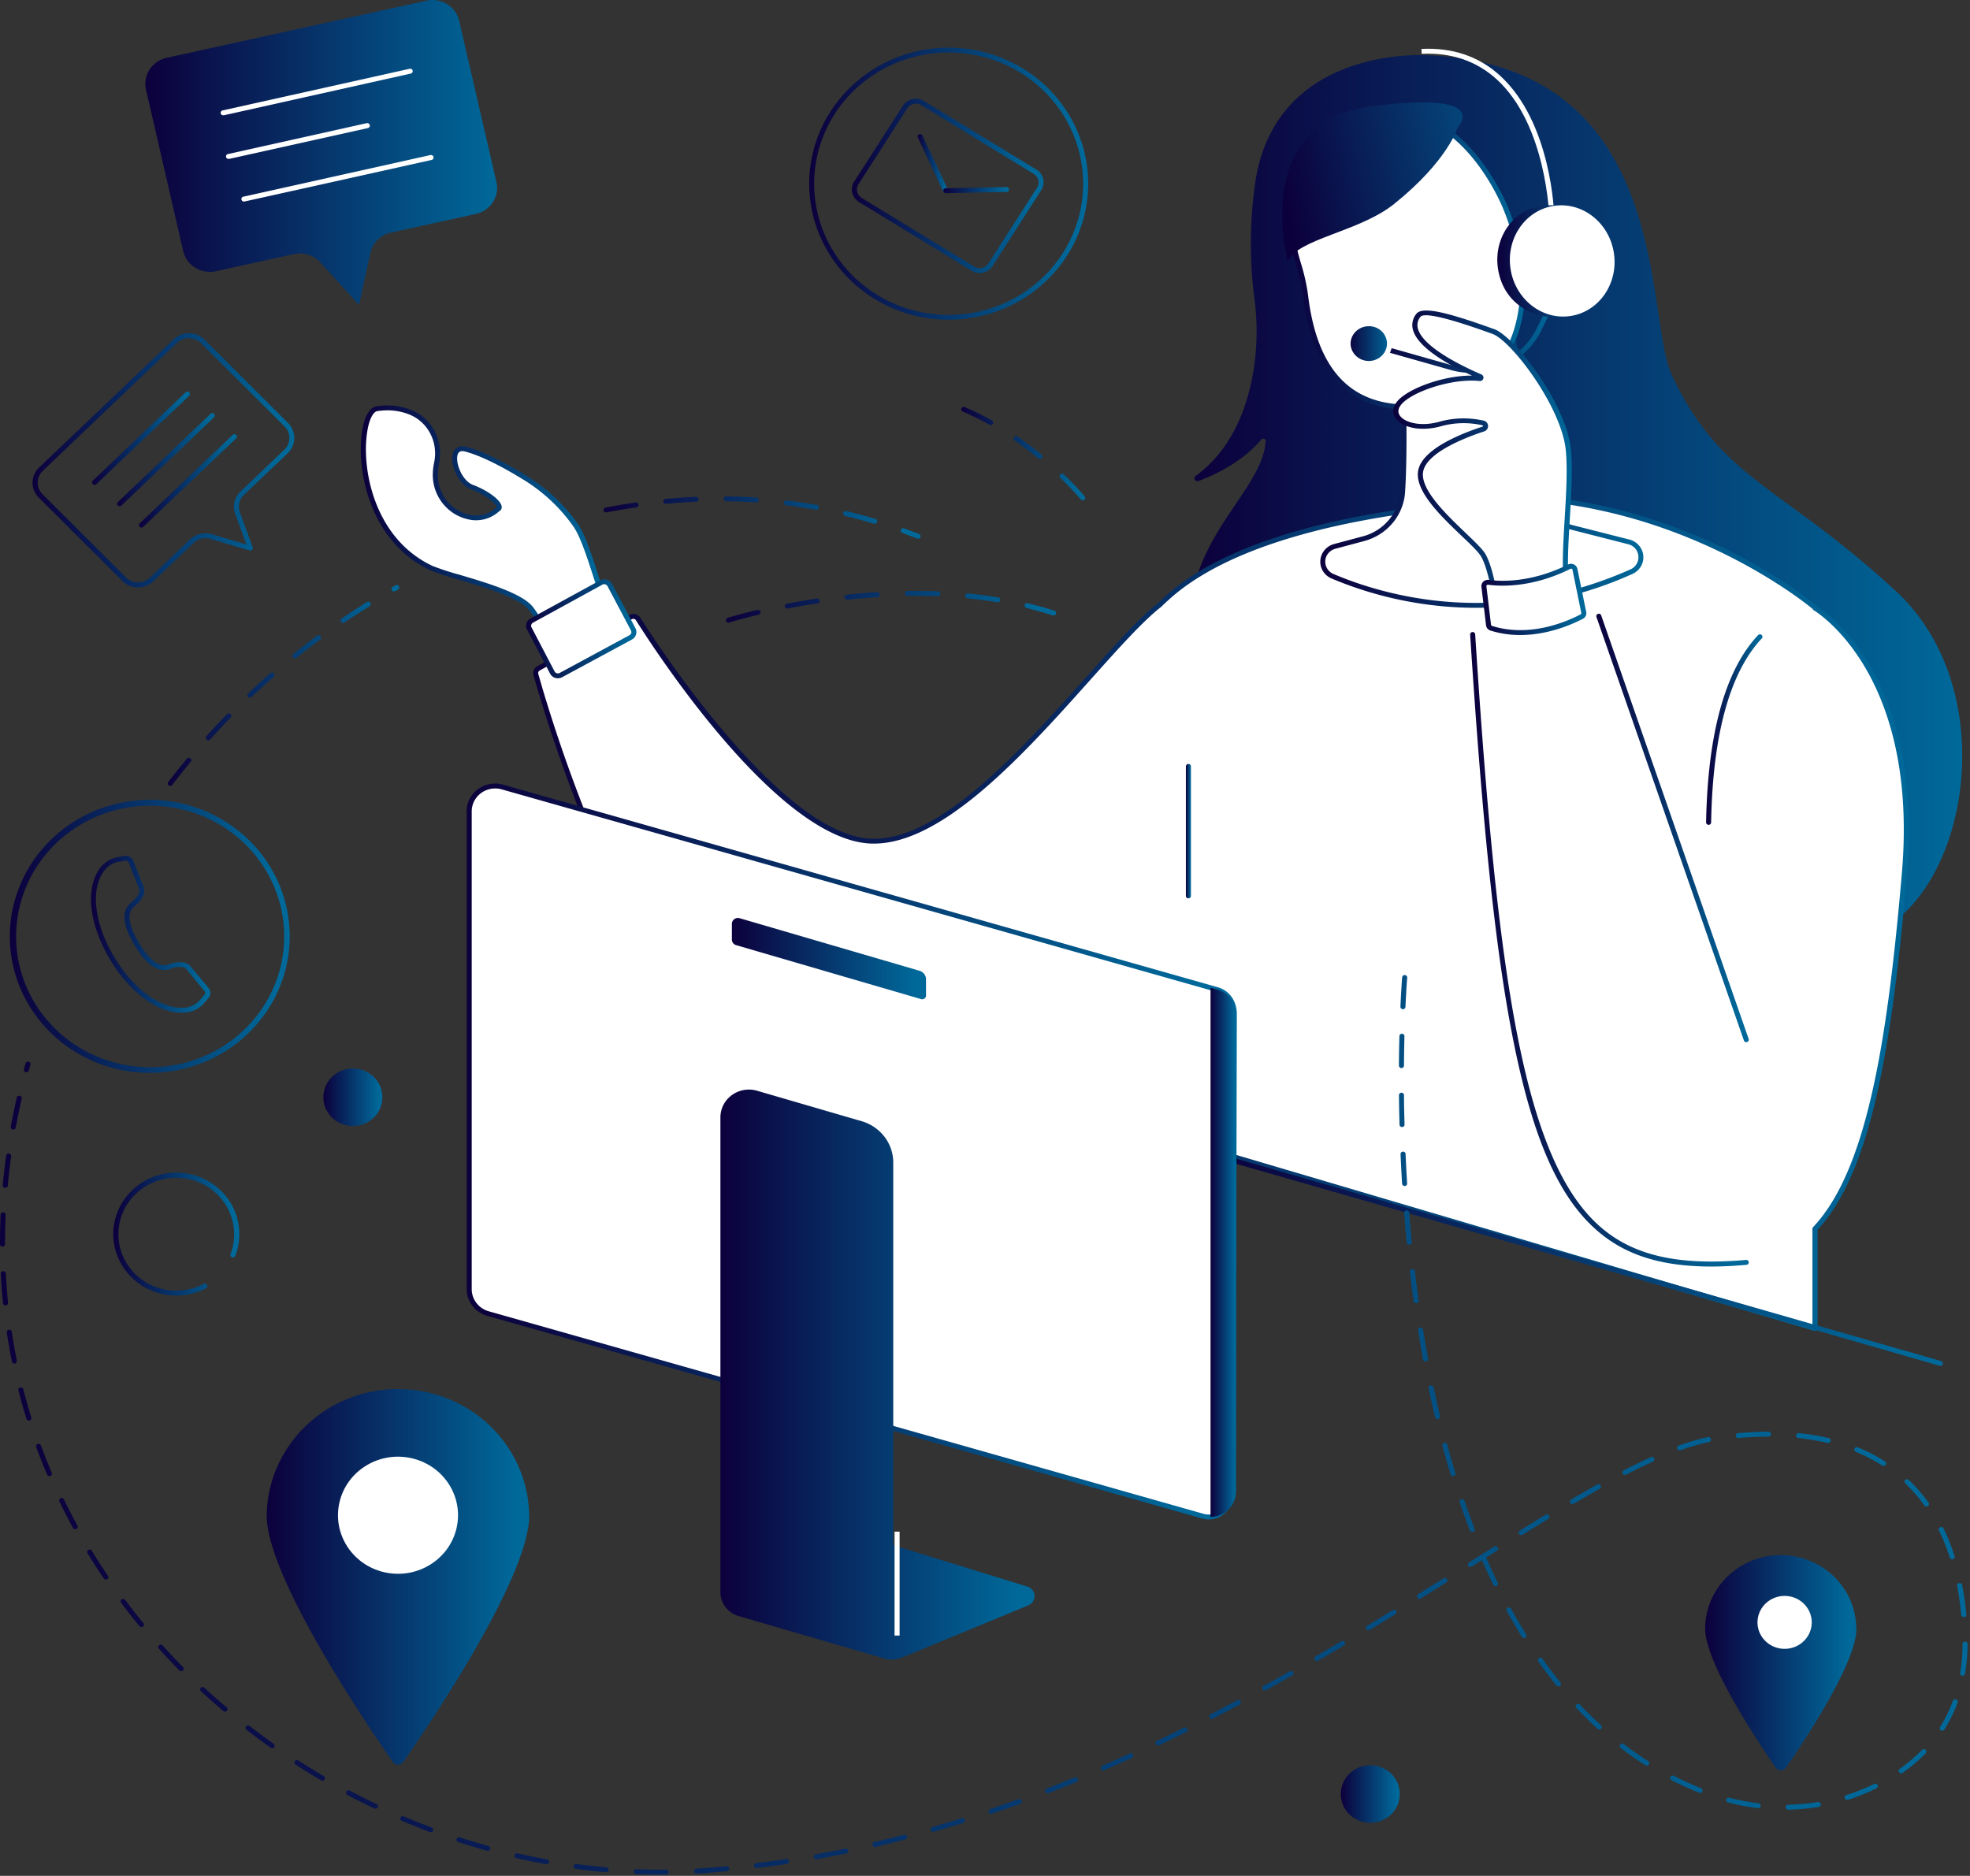 <svg width="734" height="699" fill="none" xmlns="http://www.w3.org/2000/svg"><rect width="100%" height="100%" fill="#333333" stroke="none"/><path d="M706.498 220.379c-42.738-39.602-65.316-41.394-83.631-80.695-10.305-22.091.937-115.536-91.565-119.11-11.926-.475-57.783 1.993-63.826 48.88a160.503 160.503 0 000 42.591 92.411 92.411 0 01-.674 27.42c-2.389 13.335-8.17 28.333-21.397 37.966a1.055 1.055 0 00-.213 1.323c.123.212.315.377.545.469.231.091.487.104.726.036 6.867-2.541 16.535-7.312 23.421-15.382a.932.932 0 01.514-.376.96.96 0 01.641.036.925.925 0 01.467.43.892.892 0 01.073.623l-.168 1.307c-2.67 19.806-35.412 39.603-26.231 78.017 9.181 38.414 219.198 120.581 253.992 103.608 34.794-16.972 46.682-90.657 7.326-127.143z" fill="url(#paint0_linear_43_4541)"/><path d="M676.229 226.585v-.164s-38.775-33.287-97.72-40.097c0 0-102.367-.758-143.475 36.313-.993.914-1.967 1.828-2.951 2.742-22.905 17.859-70.309 89.021-107.248 88.107-33.95-.914-79.63-71.034-87.125-82.806a2.066 2.066 0 00-1.26-.908 2.115 2.115 0 00-1.55.213l-34.326 19.12c-.39.227-.693.573-.862.984-.17.411-.196.865-.074 1.292 4.468 16.004 44.639 153.896 102.179 151.766a206.775 206.775 0 0069.625-14.815 224.9 224.9 0 000 16.671l304.787 90.035v-37.144c20.432-21.67 27.927-69.672 33.314-132.417 6.192-71.866-29.135-96.269-33.314-98.892z" fill="#fff"/><path d="M676.229 495.934a.88.88 0 01-.271 0l-304.787-90.081a.936.936 0 01-.471-.317.905.905 0 01-.195-.524 209.377 209.377 0 010-15.327 208.043 208.043 0 01-68.603 14.358h-1.349c-57.54 0-97.383-136.749-101.768-152.451a2.851 2.851 0 01.121-1.897 2.947 2.947 0 011.294-1.421l34.316-19.12a3.068 3.068 0 012.237-.299 3.003 3.003 0 011.819 1.304c5.265 8.345 52.462 81.508 86.329 82.377 25.397.667 55.76-33.315 80.173-60.615 10.446-11.69 19.477-21.789 26.428-27.209 1.087-1.051 2.042-1.956 2.942-2.742 40.902-36.897 143.081-36.559 144.112-36.559h.103c58.551 6.763 97.833 39.986 98.226 40.324.093.083.169.183.225.293 5.424 3.546 39.487 28.781 33.407 99.541-5.499 63.978-13.284 111.121-33.313 132.691v36.76a.902.902 0 01-.384.732.957.957 0 01-.591.182zM372.36 404.299l302.933 89.488v-35.892a.9.9 0 01.243-.613c19.861-21.076 27.58-67.954 33.079-131.877 6.127-71.382-28.882-95.548-32.892-98.061a.92.92 0 01-.384-.466c-3.503-2.897-41.464-33.232-96.886-39.648-2.754 0-102.779 0-142.782 36.074-.881.795-1.874 1.7-2.923 2.742l-.075.064c-6.82 5.31-15.813 15.364-26.231 27.008-24.423 27.319-54.757 61.237-80.857 61.237h-.769c-34.156-.914-79.199-69.463-87.883-83.245a1.122 1.122 0 00-.685-.492 1.149 1.149 0 00-.842.117l-34.316 19.12c-.22.119-.391.306-.488.531a1.064 1.064 0 00-.046.712c4.375 15.684 44.443 153.192 101.243 151.09a206.305 206.305 0 0069.325-14.752.958.958 0 01.908.104.9.9 0 01.385.81 211.099 211.099 0 00-.057 15.949z" fill="url(#paint1_linear_43_4541)"/><path d="M637.623 471.952c-18.287 0-31.497-4.095-41.858-12.796-14.436-12.092-24.151-33.479-31.496-69.334-6.764-33.031-11.701-78.886-16.507-153.329a.9.9 0 01.232-.664.952.952 0 011.324-.084c.188.16.302.387.318.629 8.216 127.427 17.8 196.651 47.347 221.393 12.272 10.273 28.789 13.892 53.568 11.726a.954.954 0 01.685.205.91.91 0 01.336.618.908.908 0 01-.5.896.937.937 0 01-.353.1c-4.637.429-8.993.64-13.096.64z" fill="url(#paint2_linear_43_4541)"/><path d="M650.645 388.341a.946.946 0 01-.548-.171.907.907 0 01-.342-.45l-54.936-157.817a.894.894 0 01.044-.697.93.93 0 01.9-.51.957.957 0 01.645.312.9.9 0 01.182.31l54.935 157.817a.89.89 0 01-.044.697.929.929 0 01-.537.463 1.165 1.165 0 01-.299.046z" fill="url(#paint3_linear_43_4541)"/><path d="M636.611 307.363a.952.952 0 01-.663-.268.905.905 0 01-.274-.646c.618-33.26 7.139-56.74 19.364-69.782a.957.957 0 011.326-.06.905.905 0 01.061 1.294c-11.917 12.704-18.268 35.773-18.877 68.548a.902.902 0 01-.275.646.95.95 0 01-.662.268z" fill="url(#paint4_linear_43_4541)"/><path d="M442.791 334.745a.95.95 0 01-.663-.267.907.907 0 01-.274-.647v-48.239c0-.243.099-.475.274-.647a.95.95 0 01.663-.267c.248 0 .487.096.662.267a.904.904 0 01.275.647v48.239a.904.904 0 01-.275.647.949.949 0 01-.662.267z" fill="url(#paint5_linear_43_4541)"/><path d="M522.749 139.685s.937 26.194-.15 43.66a19.042 19.042 0 01-4.428 10.958c-2.61 3.114-6.152 5.354-10.13 6.408l-10.718 2.87a6.091 6.091 0 00-3.138 1.948 5.806 5.806 0 00-.496 6.891 6.035 6.035 0 002.829 2.357c20.722 8.774 62.374 20.007 111.342-1.7a6.025 6.025 0 002.743-2.391 5.814 5.814 0 00.825-3.499 5.854 5.854 0 00-1.398-3.32 6.093 6.093 0 00-3.107-1.922l-21.116-5.338a19.922 19.922 0 01-9.904-5.938 19.135 19.135 0 01-4.795-10.331l-8.075-60.898-40.284 20.245z" fill="#fff"/><path d="M550.104 226.494a139.275 139.275 0 01-53.961-10.922 6.946 6.946 0 01-3.2-2.722 6.696 6.696 0 01-.998-4.027 6.728 6.728 0 011.572-3.848 7.018 7.018 0 013.563-2.253l10.727-2.87a18.899 18.899 0 009.655-6.111 18.136 18.136 0 004.21-10.45c1.105-17.22.159-43.314.149-43.57v-.585l41.998-21.113 8.226 62.151a18.158 18.158 0 004.547 9.875 18.901 18.901 0 009.458 5.662l21.098 5.356a7.035 7.035 0 013.537 2.224 6.702 6.702 0 01.669 7.806 6.95 6.95 0 01-3.11 2.766c-18.223 8.242-38.054 12.551-58.14 12.631zm-26.418-86.261c.131 3.967.843 27.291-.169 43.176a19.963 19.963 0 01-4.637 11.486c-2.734 3.265-6.445 5.614-10.614 6.721l-10.718 2.87a5.137 5.137 0 00-2.612 1.649 4.905 4.905 0 00-.42 5.772 5.097 5.097 0 002.348 1.993c20.386 8.637 61.831 19.906 110.546-1.691a5.02 5.02 0 002.355-2.031 4.838 4.838 0 00.671-2.996 4.825 4.825 0 00-1.174-2.8 5.023 5.023 0 00-2.639-1.587l-21.06-5.384a20.763 20.763 0 01-10.388-6.199 19.955 19.955 0 01-5.013-10.828l-7.879-59.573-38.597 19.422z" fill="url(#paint6_linear_43_4541)"/><path d="M494.513 54.511c-8.423 8.89-13.036 20.589-12.891 32.693 0 6.864 3.691 13.5 4.816 22.85 2.894 24.119 13.378 43.395 41.998 41.494 0 0 34.353-1.828 38.55-37.765a80.361 80.361 0 00-6.38-37.227c-5.621-12.795-21.603-38.752-46.317-33.296-7.603 1.722-14.495 5.644-19.776 11.251z" fill="#fff"/><path d="M524.669 152.627c-22.605 0-35.777-14.249-39.159-42.427a71.014 71.014 0 00-2.623-11.608c-1.124-3.912-2.192-7.604-2.202-11.351-.18-12.34 4.517-24.273 13.116-33.324 5.404-5.74 12.461-9.752 20.245-11.507 28.217-6.242 44.424 27.081 47.394 33.817a82.044 82.044 0 016.445 37.684c-4.234 36.294-39.075 38.56-39.431 38.578-1.274.055-2.539.138-3.785.138zM520.922 43.47a29.833 29.833 0 00-6.464.722c-7.42 1.672-14.148 5.495-19.299 10.968-8.265 8.704-12.778 20.18-12.6 32.044 0 3.492.993 6.91 2.136 10.858a72.366 72.366 0 012.67 11.882c3.298 27.419 15.495 40.809 37.22 40.809 1.237 0 2.492 0 3.747-.128 1.256-.128 33.632-2.221 37.68-36.952a80.059 80.059 0 00-6.305-36.76c-2.586-5.96-15.926-33.48-38.747-33.48l-.038.037z" fill="url(#paint7_linear_43_4541)"/><path d="M543.2 47.355s-3.663 12.54-23.786 28.662c-13.059 10.465-35.796 12.85-39.637 21.387 0 0-13.996-51.868 31.243-57.781 45.239-5.914 32.18 7.732 32.18 7.732z" fill="url(#paint8_linear_43_4541)"/><path d="M722.977 508.931a.822.822 0 01-.262 0l-273.779-78.602a.955.955 0 01-.612-.427.908.908 0 01-.092-.729.91.91 0 01.487-.56.957.957 0 01.751-.03l273.769 78.602c.119.034.23.09.327.166a.902.902 0 01.31.977.916.916 0 01-.35.442.952.952 0 01-.549.161z" fill="url(#paint9_linear_43_4541)"/><path d="M228.098 231.603c-4.74-10.054-8.965-29.439-13.79-36.102-5.125-7.244-11.751-13.359-19.448-17.951-4.628-2.833-14.053-8.225-21.294-10.145-7.242-1.919-4.075 11.736 2.417 14.176 6.492 2.44 11.476 6.901 9.705 8.107-1.236.832-4.684 4.451-11.298 2.907-3.597-.911-6.767-2.996-8.982-5.907a15.614 15.614 0 01-3.197-10.097c.029-1.3.18-2.594.45-3.866 1.705-7.769-2.033-15.84-9.518-18.984a23.051 23.051 0 00-12.788-1.416c-7.916 1.27-9.808 45.205 20.358 59.408 6.239 2.925 31.945 8.089 37.238 15.2 5.293 7.11 9.088 17.091 9.088 17.091l21.059-12.421z" fill="#fff"/><path d="M206.561 245.413l-.394-1.041c0-.092-3.822-10.054-8.974-16.946-3.485-4.688-16.863-8.655-26.691-11.552a93.556 93.556 0 01-10.192-3.364c-22.484-10.556-27.552-37.144-25.454-51.429.834-5.731 2.811-9.25 5.349-9.661a23.96 23.96 0 0113.303 1.481c7.682 3.226 11.907 11.635 10.062 20.016a20.306 20.306 0 00-.422 3.701c-.178 7.148 4.628 13.491 11.43 15.081 1.727.469 3.549.503 5.294.099a10.7 10.7 0 004.683-2.411l.562-.43c-.066-.914-3.635-4.332-9.462-6.526-4.89-1.828-8.207-9.532-6.858-13.572.703-2.102 2.577-2.98 5.022-2.34 7.279 1.901 16.628 7.239 21.547 10.255 7.805 4.664 14.53 10.861 19.748 18.197 2.81 3.921 5.349 11.736 8.01 20.007 1.874 5.895 3.85 11.982 5.864 16.241l.347.741-22.774 13.453zm-62.187-92.503c-1.296 0-2.59.104-3.869.311-1.33.219-3.016 2.806-3.747 8.116-2.024 13.773 2.81 39.392 24.357 49.528a93.672 93.672 0 009.931 3.254c10.605 3.144 23.804 7.047 27.664 12.238 4.366 5.877 7.682 13.582 8.806 16.351l19.383-11.479c-1.93-4.305-3.747-10.054-5.621-15.712-2.501-7.769-5.087-15.812-7.757-19.495-5.054-7.155-11.598-13.19-19.205-17.713-4.834-2.952-13.996-8.226-21.041-10.053-1.958-.512-2.51.411-2.754 1.142-.937 2.906 1.555 9.725 5.752 11.306 5.621 2.102 10.371 5.712 10.652 8.043.046.318 0 .642-.133.936a1.738 1.738 0 01-.617.727 7.6 7.6 0 00-.505.375 12.566 12.566 0 01-5.425 2.762 12.748 12.748 0 01-6.117-.093c-7.654-1.828-13.069-8.902-12.872-16.909a21.53 21.53 0 01.468-4.039c1.658-7.523-2.117-15.072-8.974-17.951a21.548 21.548 0 00-8.376-1.645z" fill="url(#paint10_linear_43_4541)"/><path d="M198.129 231.228l25.866-14.166a2.351 2.351 0 011.796-.205c.298.086.576.229.816.421.24.192.439.429.583.698l8.712 16.515c.278.522.335 1.128.16 1.69a2.259 2.259 0 01-1.097 1.317l-26.006 14.039a2.336 2.336 0 01-.874.277 2.34 2.34 0 01-1.73-.496 2.272 2.272 0 01-.581-.695l-8.581-16.378a2.214 2.214 0 01-.157-1.693 2.282 2.282 0 011.093-1.324z" fill="#fff"/><path d="M207.844 252.753a3.287 3.287 0 01-2.077-.738 3.176 3.176 0 01-.808-.99l-8.581-16.387a3.08 3.08 0 01-.219-2.362 3.174 3.174 0 011.53-1.843l25.866-14.166a3.327 3.327 0 012.531-.274c.419.123.808.327 1.144.6.336.274.613.61.812.99l8.713 16.506c.388.735.467 1.588.22 2.378a3.184 3.184 0 01-1.541 1.854l-25.997 14.039a3.444 3.444 0 01-1.593.393zm17.285-35.07c-.237 0-.469.06-.675.174l-25.847 14.167a1.33 1.33 0 00-.651.78c-.104.334-.068.694.098 1.002l8.572 16.388a1.409 1.409 0 00.825.676c.36.102.747.063 1.077-.11l25.978-14.048a1.35 1.35 0 00.676-.798 1.302 1.302 0 00-.114-1.029l-8.712-16.452a1.383 1.383 0 00-.824-.676 1.54 1.54 0 00-.403-.074z" fill="url(#paint11_linear_43_4541)"/><path d="M548.493 138.972a29.557 29.557 0 01-8.057-1.125l-27.814-7.869.524-1.755 27.805 7.87a27.358 27.358 0 0018.422-1.212c5.799-2.526 10.486-6.982 13.224-12.571l5.621-11.498 1.687.786-5.621 11.507c-2.327 4.749-5.983 8.76-10.547 11.567a29.126 29.126 0 01-15.244 4.3z" fill="url(#paint12_linear_43_4541)"/><path d="M577.244 81.044c0-.347-.937-34.585-19.673-51.558-7.495-6.79-16.863-9.953-27.871-9.432l-.093-1.828c11.551-.566 21.387 2.742 29.247 9.917 19.271 17.548 20.226 51.43 20.264 52.864l-1.874.037z" fill="#fff"/><path d="M502.345 128.982a7.363 7.363 0 01.683-4.337 7.604 7.604 0 013.045-3.229 7.875 7.875 0 018.59.501 7.544 7.544 0 012.629 3.56 7.36 7.36 0 01.148 4.386 7.505 7.505 0 01-2.382 3.722 7.815 7.815 0 01-4.104 1.795 7.838 7.838 0 01-2.981-.178 7.735 7.735 0 01-2.684-1.279 7.53 7.53 0 01-1.976-2.184 7.332 7.332 0 01-.968-2.757z" fill="url(#paint13_linear_43_4541)"/><path d="M509.961 136.349a8.704 8.704 0 01-5.673-2.052 8.31 8.31 0 01-2.871-5.196 8.05 8.05 0 01.244-3.249 8.168 8.168 0 011.518-2.902 8.767 8.767 0 015.752-3.153 8.749 8.749 0 016.348 1.645 8.339 8.339 0 013.301 5.539 7.966 7.966 0 01-.239 3.246 8.103 8.103 0 01-1.522 2.896 8.703 8.703 0 01-5.752 3.162 9.08 9.08 0 01-1.106.064zm.075-14.788c-.29 0-.581 0-.871.045a6.893 6.893 0 00-4.515 2.477 6.274 6.274 0 00-1.378 4.79 6.582 6.582 0 001.666 3.436 6.845 6.845 0 003.325 1.983 6.966 6.966 0 003.895-.119 6.808 6.808 0 003.19-2.184 6.322 6.322 0 001.183-2.254c.237-.821.303-1.68.194-2.526a6.488 6.488 0 00-2.25-4.06 6.79 6.79 0 00-4.439-1.597v.009z" fill="#fff"/><path d="M558.067 99.616c-1.471-11.37 5.987-21.643 16.666-22.96a67.602 67.602 0 016.652-.182c9.265.612 14.052 8.226 15.345 18.362 1.415 10.913-2.81 21.104-12.844 23.041-.412.082-3.372.311-3.803.32-11.701.064-20.545-7.193-22.016-18.581z" fill="url(#paint14_linear_43_4541)"/><path d="M584.317 117.856c10.701-1.114 18.366-11.25 17.121-22.638-1.245-11.389-10.93-19.718-21.631-18.605-10.701 1.114-18.367 11.25-17.121 22.638 1.245 11.389 10.93 19.719 21.631 18.605zm-55.825-.39c2.529-3.254 20.544 3.409 27.917 6.06 7.373 2.65 26.362 27.611 27.917 44.254 1.556 16.644-3.494 44.648.385 54.483 0 0-9.303 8.317-26.756 6.05 0 0-1.939-15.885-5.424-21.561-3.485-5.675-24.817-20.811-23.224-31.02 1.18-7.75 16.197-13.545 23.374-15.885.249-.081.465-.239.614-.45a1.153 1.153 0 00-.064-1.421 1.204 1.204 0 00-.654-.395 32.757 32.757 0 00-15.926.365c-10.473 3.025-19.776-1.892-15.513-7.568 3.831-5.09 19.214-10.483 30.175-9.35a.386.386 0 00.44-.272.36.36 0 00-.032-.271.38.38 0 00-.211-.179c-8.554-3.674-29.895-13.993-23.018-22.84z" fill="#fff"/><path d="M563.969 229.62a47.034 47.034 0 01-6.117-.402l-.721-.091-.085-.704c0-.156-1.958-15.757-5.302-21.205-1.012-1.654-3.748-4.295-6.998-7.366-7.813-7.458-17.528-16.735-16.385-24.257 1.217-8.043 15.551-13.856 23.992-16.616a.242.242 0 00.146-.097.23.23 0 00.041-.168.216.216 0 00-.049-.158.23.23 0 00-.148-.08 31.664 31.664 0 00-15.429.347c-6.961 2.011-14.202.768-16.863-2.897-1.349-1.828-1.237-4.021.319-6.087 3.578-4.762 16.947-9.88 27.861-9.88h.225c-8.432-3.839-20.208-10.31-22.007-17.082a6.51 6.51 0 01-.092-3.132 6.596 6.596 0 011.385-2.827c2.37-3.044 12.938 0 28.105 5.42l.937.329c7.495 2.696 26.934 27.867 28.536 45.031.665 7.23.112 16.552-.422 25.592-.712 11.954-1.386 23.242.75 28.662l.224.576-.468.429c-.403.284-7.719 6.663-21.435 6.663zm-5.152-2.129c14.202 1.636 22.774-3.995 24.816-5.484-2.004-5.969-1.349-17.064-.646-28.8.534-8.948 1.087-18.197.422-25.289-1.509-16.251-20.32-40.983-27.309-43.487l-.937-.339c-15.87-5.712-24.591-7.741-25.931-6.023a4.865 4.865 0 00-1.013 2.088 4.796 4.796 0 00.076 2.308c1.874 7.029 17.135 14.258 23.617 17.046.297.12.539.341.681.622.142.281.174.603.09.905a1.292 1.292 0 01-.545.738 1.351 1.351 0 01-.909.203c-10.587-1.097-25.735 4.222-29.314 8.993-1.068 1.417-1.161 2.742-.3 3.949 1.874 2.632 7.954 4.177 14.784 2.193a33.57 33.57 0 0116.366-.374c.456.094.868.334 1.17.681.301.348.477.783.497 1.238.03.459-.097.914-.362 1.295-.264.38-.651.664-1.099.807-6.464 2.111-21.631 7.815-22.746 15.145-1.003 6.599 8.741 15.894 15.851 22.685 3.438 3.29 6.155 5.876 7.298 7.732 3.101 5.1 4.974 17.969 5.424 21.168h.019z" fill="url(#paint15_linear_43_4541)"/><path d="M554.545 216.998c4.403.594 16.067 1.216 30.175-5.849a1.483 1.483 0 011.298-.007c.202.096.378.237.516.411.137.174.231.377.275.592l3.279 16.049c.061.296.024.604-.105.878-.13.275-.346.502-.616.649-3.804 2.047-18.737 9.139-33.726 4.378a1.475 1.475 0 01-.675-.458 1.419 1.419 0 01-.318-.74l-1.714-14.322a1.41 1.41 0 01.415-1.169c.155-.152.343-.268.55-.339.207-.071.428-.096.646-.073z" fill="#fff"/><path d="M566.433 236.63a36.642 36.642 0 01-11.12-1.663 2.414 2.414 0 01-1.109-.75 2.319 2.319 0 01-.521-1.215l-1.714-14.322a2.25 2.25 0 01.116-1.054c.122-.338.323-.644.586-.893a2.395 2.395 0 012.005-.64c4.281.576 15.739 1.188 29.613-5.758a2.414 2.414 0 012.127 0c.334.159.626.391.854.678.227.287.384.621.457.977l3.279 16.058c.103.487.042.993-.172 1.443a2.343 2.343 0 01-1.018 1.061c-3.185 1.682-12.459 6.078-23.383 6.078zm-12.094-18.736a.51.51 0 00-.356.146.515.515 0 00-.16.43l1.715 14.322c.012.098.052.19.115.268a.551.551 0 00.241.17c14.586 4.616 28.957-2.129 33.014-4.305a.495.495 0 00.262-.548l-3.279-16.058a.513.513 0 00-.29-.366.503.503 0 00-.45 0c-14.352 7.184-26.278 6.544-30.737 5.941h-.075z" fill="url(#paint16_linear_43_4541)"/><path d="M353.399 119.147c-12.763-.016-25.074-4.615-34.584-12.919-9.51-8.305-15.554-19.734-16.979-32.108-1.426-12.374 1.867-24.827 9.25-34.984s18.34-17.307 30.781-20.087a53.22 53.22 0 0120.261-.582 52.75 52.75 0 0118.947 7.026 51.443 51.443 0 0114.748 13.565 50.079 50.079 0 018.305 18.04 49.486 49.486 0 01.597 19.766 49.94 49.94 0 01-7.202 18.485 51.218 51.218 0 01-13.905 14.389 52.581 52.581 0 01-18.49 8.102 53.346 53.346 0 01-11.729 1.307zm.197-99.577c-12.085-.032-23.774 4.198-32.914 11.91-9.141 7.713-15.116 18.388-16.827 30.06-1.71 11.67.96 23.551 7.52 33.453 6.559 9.902 16.565 17.158 28.174 20.432 11.61 3.273 24.041 2.343 35.003-2.619s19.717-13.621 24.652-24.383a47.787 47.787 0 002.203-34.182c-3.514-11.28-11.088-20.941-21.327-27.204-7.936-4.862-17.113-7.45-26.484-7.467z" fill="url(#paint17_linear_43_4541)"/><path d="M365.016 101.746a5.734 5.734 0 01-3.008-.85l-41.923-25.592a5.618 5.618 0 01-1.627-1.488 5.474 5.474 0 01-.914-1.984 5.404 5.404 0 01.743-4.205l18.137-28.251a5.682 5.682 0 013.543-2.458 5.81 5.81 0 014.289.703l41.913 25.591a5.543 5.543 0 012.519 3.453 5.427 5.427 0 01-.72 4.179l-18.137 28.242a5.555 5.555 0 01-2.049 1.948 5.738 5.738 0 01-2.766.712zm-2.015-2.395c.857.52 1.89.689 2.873.468a3.812 3.812 0 002.374-1.647l18.137-28.242a3.644 3.644 0 00.479-2.803 3.72 3.72 0 00-1.688-2.315L343.262 39.22a3.798 3.798 0 00-1.388-.532 3.842 3.842 0 00-1.491.038c-.489.11-.951.315-1.357.602-.407.288-.75.652-1.01 1.072l-18.137 28.24a3.644 3.644 0 00.12 4.124 3.77 3.77 0 001.079.995l41.923 25.591z" fill="url(#paint18_linear_43_4541)"/><path d="M352.293 71.904a.951.951 0 01-.505-.144.92.92 0 01-.347-.386l-9.453-20.108a.893.893 0 01-.025-.695.924.924 0 01.484-.511.956.956 0 011.031.158.9.9 0 01.215.29l9.453 20.107a.894.894 0 01-.162 1.006.941.941 0 01-.297.21 1.02 1.02 0 01-.394.073z" fill="url(#paint19_linear_43_4541)"/><path d="M352.406 71.978a.95.95 0 01-.663-.267.906.906 0 01-.274-.647c0-.242.099-.475.274-.647a.95.95 0 01.663-.267l22.634-.458c.248 0 .486.097.662.268a.902.902 0 010 1.293.949.949 0 01-.662.268l-22.634.457z" fill="url(#paint20_linear_43_4541)"/><path d="M177.266 79.729l-31.543 6.937a10.294 10.294 0 00-5.013 2.717 9.897 9.897 0 00-2.725 4.924l-4.206 19.321-14.427-15.84a10.235 10.235 0 00-4.502-2.869 10.447 10.447 0 00-5.372-.238l-29.042 6.398c-2.637.576-5.4.107-7.684-1.303-2.283-1.41-3.9-3.647-4.495-6.219l-13.856-60.14a9.74 9.74 0 011.333-7.498c1.446-2.228 3.74-3.805 6.378-4.383L158.904.24a10.416 10.416 0 017.684 1.304c2.284 1.41 3.9 3.646 4.495 6.218l13.875 60.076a9.745 9.745 0 01-1.322 7.499c-1.443 2.23-3.734 3.81-6.37 4.392z" fill="url(#paint21_linear_43_4541)"/><path d="M83.256 42.95a.959.959 0 01-.693-.197.904.904 0 01-.146-1.293.95.95 0 01.633-.339l69.587-15.492a.958.958 0 01.705.123.899.899 0 01.288 1.257.937.937 0 01-.581.403L83.462 42.949h-.206zm1.995 16.26a.966.966 0 01-.693-.197.927.927 0 01-.347-.617.896.896 0 01.202-.676.936.936 0 01.632-.339l51.572-11.48a.984.984 0 01.725.123.925.925 0 01.432.951.92.92 0 01-.393.606.97.97 0 01-.342.149L85.495 59.19l-.244.018zm5.733 15.884a.964.964 0 01-.692-.197.926.926 0 01-.347-.617.898.898 0 01.201-.675.938.938 0 01.632-.34l69.588-15.482a.98.98 0 01.724.122.934.934 0 01.423.586.918.918 0 01-.125.707.96.96 0 01-.601.413L91.2 75.066a.87.87 0 01-.216.028z" fill="#fff"/><path d="M51.413 218.899a8.284 8.284 0 01-3.157-.622 8.123 8.123 0 01-2.66-1.772l-31.15-31.075a7.843 7.843 0 01-2.315-5.639 7.85 7.85 0 012.446-5.585l50.11-47.774a8.172 8.172 0 012.661-1.69 8.312 8.312 0 016.227.075 8.132 8.132 0 012.617 1.752l31.15 31.076a7.854 7.854 0 012.311 5.642 7.862 7.862 0 01-2.443 5.59l-16.338 15.556a6.122 6.122 0 00-1.71 2.984 6.017 6.017 0 00.183 3.414l4.815 13.134a.894.894 0 01-.206.914.943.943 0 01-.433.251.967.967 0 01-.504-.004l-14.698-4.333a6.423 6.423 0 00-3.306-.063 6.304 6.304 0 00-2.877 1.59l-14.99 14.285a8.215 8.215 0 01-5.733 2.294zm18.961-92.915A6.278 6.278 0 0066 127.721l-50.073 47.755a6.044 6.044 0 00-1.882 4.298 6.035 6.035 0 001.779 4.339l31.15 31.076a6.358 6.358 0 004.405 1.832 6.361 6.361 0 004.447-1.732l14.99-14.322a8.207 8.207 0 013.755-2.031 8.342 8.342 0 014.292.112l12.947 3.848-4.178-11.425a7.778 7.778 0 01-.263-4.459 7.91 7.91 0 012.24-3.895l16.328-15.537a6.113 6.113 0 001.382-1.966 5.981 5.981 0 00.055-4.675 6.077 6.077 0 00-1.334-1.997l-31.15-31.075a6.245 6.245 0 00-2.014-1.341 6.386 6.386 0 00-2.388-.487l-.113-.055z" fill="url(#paint22_linear_43_4541)"/><path d="M35.234 180.695a.943.943 0 01-.665-.274.902.902 0 010-1.289l34.597-32.958a.95.95 0 011.32 0 .902.902 0 010 1.289L35.89 180.439a.954.954 0 01-.656.256z" fill="url(#paint23_linear_43_4541)"/><path d="M44.593 188.637a.948.948 0 01-.665-.274.902.902 0 010-1.289l34.597-32.958a.955.955 0 011.272.065.898.898 0 01.03 1.242l-34.578 32.958a.945.945 0 01-.656.256z" fill="url(#paint24_linear_43_4541)"/><path d="M52.734 196.579a.95.95 0 01-.526-.154.916.916 0 01-.347-.415.893.893 0 01.217-1.003l34.588-32.949a.955.955 0 011.325.014.901.901 0 01-.014 1.293L53.4 196.314a.942.942 0 01-.665.265z" fill="url(#paint25_linear_43_4541)"/><path d="M55.797 399.784c-13.612-.002-26.684-5.199-36.42-14.479-9.738-9.281-15.369-21.909-15.69-35.185-.32-13.277 4.695-26.15 13.973-35.867 9.279-9.718 22.085-15.509 35.682-16.137 13.597-.629 26.907 3.957 37.085 12.775 10.178 8.819 16.417 21.172 17.383 34.419.967 13.247-3.415 26.337-12.21 36.473-8.795 10.137-21.305 16.515-34.856 17.773a52.961 52.961 0 01-4.947.228zm.188-99.55c-1.584 0-3.176.073-4.769.219-12.98 1.206-24.962 7.316-33.386 17.026-8.424 9.709-12.621 22.248-11.696 34.937.925 12.688 6.9 24.521 16.648 32.969s22.496 12.842 35.52 12.243c13.025-.599 25.292-6.144 34.182-15.449 8.89-9.306 13.697-21.635 13.395-34.352-.303-12.717-5.691-24.815-15.014-33.708-9.323-8.893-21.841-13.876-34.88-13.885z" fill="url(#paint26_linear_43_4541)"/><path d="M67.517 377.364c-8.965 0-19.355-7.686-26.653-20.034-8.028-13.563-9.2-27.492-2.913-34.658a10.375 10.375 0 015.977-3.281l2.501-.448a3.028 3.028 0 011.928.331 2.915 2.915 0 011.295 1.433l3.869 9.798a4.465 4.465 0 01-.319 3.656l-.262.411a10.978 10.978 0 01-2.651 3.007c-1.134.914-4.581 3.491 1.433 13.646 6.015 10.154 10.1 8.564 11.439 8.024a9.52 9.52 0 013.307-.713h1.143a4.791 4.791 0 011.86.428 4.68 4.68 0 011.531 1.117l6.755 8.144c.416.512.643 1.146.643 1.8 0 .654-.227 1.288-.643 1.801l-1.715 1.983a10.247 10.247 0 01-5.808 3.345c-.896.158-1.806.229-2.717.21zm-20.61-56.666h-.14l-2.502.448a8.484 8.484 0 00-4.918 2.714c-5.771 6.581-4.525 19.66 3.11 32.556 7.495 12.741 18.802 20.51 27.402 18.901a8.328 8.328 0 004.684-2.742l1.687-1.928a1.07 1.07 0 000-1.28l-6.755-8.171a2.84 2.84 0 00-1.874-.868h-1.133a7.647 7.647 0 00-2.633.576c-4.684 1.873-9.162-1.006-13.771-8.802-4.61-7.796-4.909-12.997-.937-15.995a9.092 9.092 0 002.22-2.513l.253-.411c.33-.634.393-1.368.178-2.048l-3.869-9.788a1.105 1.105 0 00-.41-.451 1.144 1.144 0 00-.592-.171v-.027z" fill="url(#paint27_linear_43_4541)"/><path d="M448.112 564.958l-266.321-75.504a9.68 9.68 0 01-5.034-3.4 9.29 9.29 0 01-1.936-5.667V302.336c0-1.465.35-2.91 1.021-4.22a9.51 9.51 0 012.845-3.33 9.82 9.82 0 014.072-1.738 9.922 9.922 0 014.438.221l266.321 75.503c4.131 1.17 6.37 4.927 6.37 9.14l-.412 176.864c0 6.288-5.171 11.936-11.364 10.182z" fill="#fff"/><path d="M450.389 566.192a9.28 9.28 0 01-2.53-.357l-266.321-75.503a10.671 10.671 0 01-5.516-3.735 10.242 10.242 0 01-2.138-6.209V302.336a10.133 10.133 0 011.116-4.631 10.4 10.4 0 013.122-3.654 10.74 10.74 0 014.467-1.906 10.863 10.863 0 014.87.247l266.321 75.504c4.281 1.215 7.045 5.136 7.045 9.998l-.412 176.882a11.937 11.937 0 01-1.205 5.343 12.233 12.233 0 01-3.48 4.291 9 9 0 01-5.339 1.782zm-2.015-2.111a7.039 7.039 0 003.257.176 6.935 6.935 0 002.973-1.31 10.325 10.325 0 002.946-3.667 10.071 10.071 0 00.989-4.558l.412-176.873c0-4.086-2.183-7.248-5.696-8.226l-266.321-75.476a8.942 8.942 0 00-4.017-.197 8.846 8.846 0 00-3.683 1.579 8.568 8.568 0 00-2.567 3.021 8.348 8.348 0 00-.909 3.823v178.015a8.436 8.436 0 001.746 5.134 8.8 8.8 0 004.549 3.092l266.321 75.467z" fill="url(#paint28_linear_43_4541)"/><path d="M453.517 368.773l-2.482-.704v197.2a9.747 9.747 0 006.694-2.803 9.278 9.278 0 002.768-6.575V377.84a9.295 9.295 0 00-1.939-5.67 9.686 9.686 0 00-5.041-3.397z" fill="url(#paint29_linear_43_4541)"/><path d="M332.817 575.798V433.217a15.823 15.823 0 00-3.265-9.616 16.486 16.486 0 00-8.511-5.802l-38.972-11.352a10.88 10.88 0 00-4.886-.274c-1.628.282-3.167.93-4.493 1.894a10.434 10.434 0 00-3.144 3.659 10.165 10.165 0 00-1.127 4.647v176.928a9.152 9.152 0 001.886 5.556 9.539 9.539 0 004.916 3.355l54.336 15.821a9.758 9.758 0 006.445-.348l47.16-19.486a3.788 3.788 0 001.733-1.445 3.648 3.648 0 00-.205-4.24 3.816 3.816 0 00-1.865-1.279l-50.008-15.437z" fill="url(#paint30_linear_43_4541)"/><path d="M343.187 372.301l-68.922-20.108a2.212 2.212 0 01-1.137-.779 2.119 2.119 0 01-.437-1.287v-5.867c0-.342.082-.68.239-.986a2.22 2.22 0 01.667-.775 2.284 2.284 0 011.989-.341l66.983 19.577c.71.204 1.333.626 1.775 1.205.443.578.681 1.281.68 2.003v6.06a1.365 1.365 0 01-.163.614 1.414 1.414 0 01-1.025.724 1.47 1.47 0 01-.649-.04z" fill="url(#paint31_linear_43_4541)"/><path d="M335.178 570.753h-1.874v38.707h1.874v-38.707z" fill="#fff"/><path d="M197.193 564.656c0 23.197-37.886 78.922-46.964 91.946-.213.31-.501.563-.838.738a2.385 2.385 0 01-2.192 0 2.313 2.313 0 01-.839-.738c-6.501-9.322-27.767-40.534-39.346-66.025-4.591-10.109-7.645-19.322-7.645-25.911.178-12.538 5.408-24.504 14.559-33.309 9.15-8.804 21.486-13.741 34.339-13.741 12.852 0 25.188 4.937 34.339 13.741 9.151 8.805 14.381 20.771 14.558 33.309l.029-.01z" fill="url(#paint32_linear_43_4541)"/><path d="M170.056 569.641c2.837-11.727-4.607-23.477-16.627-26.245-12.02-2.768-24.064 4.495-26.901 16.222-2.837 11.727 4.608 23.477 16.628 26.245 12.02 2.767 24.063-4.495 26.9-16.222z" fill="#fff"/><path d="M65.643 482.764a23.904 23.904 0 01-12.801-3.734 23.063 23.063 0 01-8.64-9.944 22.396 22.396 0 01-1.68-12.932 22.683 22.683 0 015.825-11.732 23.586 23.586 0 0111.442-6.731 24.044 24.044 0 0113.354.449 23.488 23.488 0 0110.94 7.485 22.602 22.602 0 014.981 12.096 21.978 21.978 0 01-1.424 10.282.926.926 0 01-.492.51.96.96 0 01-.716.02.927.927 0 01-.522-.479.895.895 0 01-.022-.7 20.214 20.214 0 001.237-9.459c-.445-4.493-2.361-8.727-5.464-12.075-3.103-3.348-7.227-5.633-11.764-6.517a22.035 22.035 0 00-13.428 1.61c-4.183 1.929-7.618 5.12-9.798 9.102a20.58 20.58 0 00-2.304 13.006c.683 4.464 2.82 8.595 6.097 11.782 3.276 3.187 7.517 5.261 12.094 5.915 4.578.653 9.25-.148 13.325-2.286a.956.956 0 01.71-.071.931.931 0 01.555.436.904.904 0 01.077.698.915.915 0 01-.452.545 23.825 23.825 0 01-8.928 2.623c-.73.064-1.47.101-2.202.101z" fill="url(#paint33_linear_43_4541)"/><path d="M139.251 416.455a10.537 10.537 0 000-15.161c-4.292-4.187-11.249-4.187-15.541 0a10.537 10.537 0 000 15.161c4.292 4.187 11.249 4.187 15.541 0z" fill="url(#paint34_linear_43_4541)"/><path d="M510.551 679.242c6.069 0 10.989-4.8 10.989-10.721s-4.92-10.721-10.989-10.721c-6.069 0-10.989 4.8-10.989 10.721s4.92 10.721 10.989 10.721z" fill="url(#paint35_linear_43_4541)"/><path d="M342.073 200.747a.933.933 0 01-.347-.064 221.529 221.529 0 00-5.471-2.065.941.941 0 01-.583-.464.905.905 0 01-.045-.733.936.936 0 01.522-.529.943.943 0 01.752.017c1.874.658 3.692 1.361 5.518 2.074a.932.932 0 01.477.41.895.895 0 01-.225 1.145.945.945 0 01-.598.209zm-16.142-5.584a.945.945 0 01-.281 0 198.958 198.958 0 00-10.783-2.897.966.966 0 01-.596-.423.922.922 0 01.318-1.293.98.98 0 01.728-.112c3.635.914 7.298 1.828 10.886 2.933.21.068.389.205.505.389a.898.898 0 01-.178 1.166.953.953 0 01-.599.228v.009zm-100.015-4.204a.96.96 0 01-.689-.207.91.91 0 01-.337-.621.899.899 0 01.211-.671.947.947 0 01.637-.329c3.7-.722 7.438-1.362 11.11-1.892a.965.965 0 01.704.17.909.909 0 01.199 1.293.957.957 0 01-.622.365c-3.644.53-7.354 1.16-11.026 1.828l-.187.064zm78.197-1.006h-.178a195.16 195.16 0 00-11.046-1.663.954.954 0 01-.628-.349.903.903 0 01.166-1.292.962.962 0 01.697-.187c3.747.457 7.494 1.023 11.157 1.691a.944.944 0 01.638.326.902.902 0 01-.119 1.292.961.961 0 01-.687.21v-.028zm-55.966-2.221a.952.952 0 01-.677-.235.907.907 0 01-.254-.986.918.918 0 01.188-.307c.167-.18.4-.288.649-.3 3.747-.356 7.541-.612 11.242-.777a.965.965 0 01.693.251.921.921 0 01.215.303.903.903 0 01-.199 1.007.95.95 0 01-.662.267c-3.692.156-7.448.421-11.158.768l-.037.009zm33.678-.512h-.065a197.4 197.4 0 00-11.177-.429.947.947 0 01-.662-.268.9.9 0 010-1.292.947.947 0 01.662-.268c3.748.046 7.561.192 11.242.429a.959.959 0 01.644.313.909.909 0 01.228.665.904.904 0 01-.273.585.948.948 0 01-.599.265z" fill="url(#paint36_linear_43_4541)"/><path d="M63.451 292.849a.957.957 0 01-.562-.183.898.898 0 01-.187-1.28 274.085 274.085 0 016.942-8.683.95.95 0 011.287-.098.897.897 0 01.164 1.25c-2.341 2.815-4.683 5.712-6.894 8.628a.932.932 0 01-.33.269.963.963 0 01-.42.097zm14.174-17.028a.948.948 0 01-.618-.228.9.9 0 01-.084-1.289 262.649 262.649 0 017.616-8.116.936.936 0 01.668-.331.954.954 0 01.703.253.91.91 0 01.288.674.894.894 0 01-.31.665 271.997 271.997 0 00-7.56 8.061.936.936 0 01-.703.311zm15.505-15.876a.942.942 0 01-.675-.283.902.902 0 010-1.289 263.05 263.05 0 018.263-7.494.953.953 0 011.321.064.897.897 0 01-.075 1.298c-2.81 2.412-5.527 4.917-8.197 7.439a.943.943 0 01-.637.265zm16.76-14.623a.957.957 0 01-.722-.338.905.905 0 01-.204-.667.907.907 0 01.336-.613 260.77 260.77 0 018.843-6.827.961.961 0 01.695-.174.955.955 0 01.617.356.9.9 0 01-.178 1.28 257.205 257.205 0 00-8.788 6.773.95.95 0 01-.599.219v-.009zm17.921-13.18a.95.95 0 01-.553-.178.912.912 0 01-.339-.463.89.89 0 01.008-.568.914.914 0 01.35-.454 279.484 279.484 0 019.368-6.087.948.948 0 011.363.232.902.902 0 01.115.729.924.924 0 01-.475.574 337.865 337.865 0 00-9.368 6.051.946.946 0 01-.469.164zm18.98-11.754a.951.951 0 01-.47-.121.894.894 0 01-.434-1.027.92.92 0 01.436-.552l1.059-.594a.962.962 0 01.695-.068.936.936 0 01.55.421.897.897 0 01-.309 1.229l-1.049.594a.965.965 0 01-.478.073v.045z" fill="url(#paint37_linear_43_4541)"/><path d="M246.104 698.536c-2.998 0-6.042-.055-9.059-.174a.949.949 0 01-.662-.267.904.904 0 01-.275-.647c0-.242.099-.474.275-.646a.95.95 0 01.662-.268c3.747.147 7.495.202 11.186.165.248 0 .487.096.662.268a.902.902 0 01.275.646.902.902 0 01-.275.646.945.945 0 01-.662.268l-2.127.009zm13.444-.393a.944.944 0 01-.883-.539.9.9 0 01.172-1.002.95.95 0 01.654-.287l1.94-.128c3.073-.21 6.183-.457 9.237-.74a.956.956 0 01.688.206.912.912 0 01.338.621.908.908 0 01-.212.672.951.951 0 01-.636.329c-3.073.283-6.193.539-9.284.749l-1.958.128-.056-.009zm-33.67-.493h-.103c-3.747-.32-7.494-.741-11.242-1.243a.954.954 0 01-.625-.355.905.905 0 01.179-1.293.961.961 0 01.699-.18c3.682.493 7.429.914 11.111 1.233a.95.95 0 01.651.294.9.9 0 01-.053 1.293.95.95 0 01-.673.241l.056.01zm56.05-1.573a.944.944 0 01-.9-.513.909.909 0 01-.043-.7.925.925 0 01.477-.524.964.964 0 01.354-.09c3.672-.448 7.41-.914 11.101-1.508a.96.96 0 01.953.437.916.916 0 01-.324 1.268.945.945 0 01-.348.122 427.864 427.864 0 01-11.157 1.508h-.113zm-78.299-1.416h-.169a243.11 243.11 0 01-11.036-2.267.942.942 0 01-.583-.409.898.898 0 01-.115-.692.916.916 0 01.42-.569.96.96 0 01.709-.112c3.626.832 7.307 1.59 10.942 2.257a.943.943 0 01.599.38c.14.199.194.443.151.681a.917.917 0 01-.326.525.953.953 0 01-.592.206zm100.512-1.874a.953.953 0 01-.61-.207.893.893 0 01-.176-1.223.933.933 0 01.598-.379 421.57 421.57 0 0010.999-2.112.98.98 0 01.366-.006.946.946 0 01.604.381.897.897 0 01.15.687.9.9 0 01-.39.588.94.94 0 01-.337.142 481.738 481.738 0 01-11.055 2.12l-.149.009zm-122.397-3.135a1.275 1.275 0 01-.262 0 250.816 250.816 0 01-10.764-3.244.932.932 0 01-.544-.455.891.891 0 01.124-1.01.943.943 0 01.645-.317.96.96 0 01.365.045 246.29 246.29 0 0010.689 3.217.948.948 0 01.565.436.897.897 0 01.082.698.92.92 0 01-.344.458.95.95 0 01-.556.172zm144.384-1.435a.967.967 0 01-.694-.193.919.919 0 01-.351-.616.897.897 0 01.199-.677.952.952 0 01.63-.342c3.607-.841 7.27-1.745 10.877-2.687a.96.96 0 01.711.098.924.924 0 01.432.56.887.887 0 01-.101.694.927.927 0 01-.574.421c-3.625.914-7.297 1.828-10.914 2.742h-.215zm-165.659-5.484a.863.863 0 01-.337-.064c-3.485-1.297-6.998-2.741-10.437-4.158a.925.925 0 01-.495-.507.897.897 0 01.018-.7.928.928 0 01.515-.479.963.963 0 01.712.013 263.7 263.7 0 0010.361 4.131.935.935 0 01.476.408.896.896 0 01-.219 1.143.941.941 0 01-.594.213zm187.365-.146a.967.967 0 01-.701-.177.908.908 0 01-.185-1.293.95.95 0 01.624-.358 473.319 473.319 0 0010.717-3.208.96.96 0 011.05.247.93.93 0 01.188.323.91.91 0 01-.074.725.948.948 0 01-.592.442 482.95 482.95 0 01-10.765 3.226.847.847 0 01-.243.064l-.019.009zm21.407-6.69a.945.945 0 01-.594-.223.905.905 0 01-.311-.542.89.89 0 01.116-.611.924.924 0 01.489-.397 562.005 562.005 0 0010.558-3.702.963.963 0 01.69.052.923.923 0 01.465.501.891.891 0 01-.014.675.923.923 0 01-.485.481 542.93 542.93 0 01-10.605 3.72.95.95 0 01-.291.037l-.018.009zm297.02-1.572a.947.947 0 01-.662-.268.9.9 0 010-1.292.947.947 0 01.662-.268 77.858 77.858 0 0011.046-1.005.96.96 0 01.963.42.906.906 0 01-.029 1.03.967.967 0 01-.616.378c-3.744.614-7.53.96-11.326 1.032l-.038-.027zm-526.402-.329a.958.958 0 01-.412-.092 259.874 259.874 0 01-10.024-5.036.928.928 0 01-.446-.558.902.902 0 01.09-.703.945.945 0 01.572-.435.97.97 0 01.72.088 246.124 246.124 0 009.94 4.999.92.92 0 01.525.88.905.905 0 01-.094.345.917.917 0 01-.352.371.953.953 0 01-.5.132l-.019.009zm515.189-.229h-.113a82.94 82.94 0 01-11.157-2.129.933.933 0 01-.546-.432.892.892 0 01-.084-.68.914.914 0 01.423-.546.955.955 0 01.694-.106 80.822 80.822 0 0010.895 2.075.942.942 0 01.646.306.903.903 0 01-.079 1.293.953.953 0 01-.679.228v-.009zm33.304-3.08a.96.96 0 01-.955-.433.906.906 0 01.044-1.027.951.951 0 01.62-.368 72.934 72.934 0 009.294-3.656l.937-.457a.96.96 0 011.034.125.91.91 0 01.278.981.91.91 0 01-.469.53l-.937.467a76.313 76.313 0 01-9.537 3.783 1.06 1.06 0 01-.291.046l-.018.009zm-298.033-2.431a.96.96 0 01-.526-.157.921.921 0 01-.412-.77.895.895 0 01.284-.643.935.935 0 01.308-.194c3.428-1.325 6.923-2.742 10.389-4.14a.954.954 0 01.716-.006.924.924 0 01.511.49.893.893 0 01.006.699.921.921 0 01-.502.498 588.536 588.536 0 01-10.427 4.159.962.962 0 01-.328.055l-.019.009zm243.097-.146a1.033 1.033 0 01-.356-.073 126.033 126.033 0 01-10.249-4.671.948.948 0 01-.293-.221.911.911 0 01-.12-1.023.926.926 0 01.562-.45.957.957 0 01.723.077 115.77 115.77 0 0010.089 4.569.934.934 0 01.478.412c.105.188.14.405.097.615a.908.908 0 01-.328.533.952.952 0 01-.603.204v.028zm-513.277-4.57a.957.957 0 01-.488-.128 267.937 267.937 0 01-9.536-5.868.898.898 0 01-.263-1.261.94.94 0 01.595-.397.944.944 0 01.707.132 264.672 264.672 0 009.462 5.822.928.928 0 01.273.241.89.89 0 01.172.683.906.906 0 01-.466.658.953.953 0 01-.456.118zm588.214-2.742a.95.95 0 01-.552-.173.915.915 0 01-.342-.458.891.891 0 010-.566.913.913 0 01.341-.457 59.249 59.249 0 008.329-7.084.937.937 0 01.656-.283.96.96 0 01.669.251.894.894 0 01.033 1.294 60.608 60.608 0 01-8.591 7.312.958.958 0 01-.543.164zm-297.292-1.051a.954.954 0 01-.51-.151.923.923 0 01-.423-.746.91.91 0 01.558-.858 397.536 397.536 0 0010.211-4.57.962.962 0 011.042.142.918.918 0 01.308.64.9.9 0 01-.252.663.944.944 0 01-.301.21 827.567 827.567 0 01-10.249 4.569.948.948 0 01-.384.101zm202.504-1.828a.95.95 0 01-.506-.146 128.545 128.545 0 01-9.209-6.398.9.9 0 01-.164-1.284.955.955 0 011.316-.16 127.288 127.288 0 009.069 6.306.927.927 0 01.37.45.908.908 0 01-.316 1.049.959.959 0 01-.56.183zm-512.163-6.489a.957.957 0 01-.553-.174 262.962 262.962 0 01-8.984-6.654.913.913 0 01-.367-.616.897.897 0 01.199-.686.938.938 0 01.643-.338.948.948 0 01.696.215 271.155 271.155 0 008.909 6.598c.16.113.28.273.341.456.062.183.062.38.002.564a.914.914 0 01-.337.457.951.951 0 01-.549.178zm330.044-.978a.948.948 0 01-.585-.198.892.892 0 01-.264-1.111.935.935 0 01.437-.428 671.598 671.598 0 0010.043-4.89.97.97 0 01.726-.072.924.924 0 01.659.807.887.887 0 01-.048.361.923.923 0 01-.485.531 671.07 671.07 0 01-10.071 4.908.955.955 0 01-.412.11v-.018zm292.205-5.539a.95.95 0 01-.757-.38.9.9 0 01-.039-1.018 50.942 50.942 0 004.759-9.698.926.926 0 01.483-.516.96.96 0 011.251.437.897.897 0 01.037.701 53.725 53.725 0 01-4.937 10.054.945.945 0 01-.797.438v-.018zm-127.764-.439a.95.95 0 01-.628-.237 138.686 138.686 0 01-7.991-7.824.904.904 0 01-.205-.642.91.91 0 01.301-.605.945.945 0 01.643-.24.95.95 0 01.638.253 148.03 148.03 0 007.879 7.714c.182.164.29.392.301.633a.904.904 0 01-.245.656.926.926 0 01-.312.227.965.965 0 01-.381.084v-.019zm-144.402-3.975a.935.935 0 01-.825-.485.894.894 0 01-.069-.694.923.923 0 01.453-.54c3.26-1.681 6.558-3.436 9.893-5.2a.966.966 0 011.051.074.928.928 0 01.359.616.912.912 0 01-.473.918 753.628 753.628 0 01-9.912 5.201.947.947 0 01-.477.128v-.018zm-367.677-2.678a.953.953 0 01-.609-.229c-2.81-2.394-5.62-4.88-8.356-7.385a.915.915 0 01-.277-.649.893.893 0 01.277-.649.95.95 0 01.66-.265.95.95 0 01.661.265 213.516 213.516 0 008.29 7.312.893.893 0 01.268 1.016.92.92 0 01-.346.433.954.954 0 01-.54.16l-.028-.009zm387.416-7.842a.967.967 0 01-.473-.126.922.922 0 01-.342-.34.897.897 0 01.356-1.243 651.351 651.351 0 009.742-5.484.951.951 0 011.041.061.913.913 0 01.341.962.932.932 0 01-.435.558c-3.298 1.828-6.558 3.702-9.771 5.484a.975.975 0 01-.459.128zm109.44-1.572a.962.962 0 01-.731-.348 157.46 157.46 0 01-6.736-8.847.902.902 0 01.206-1.31.957.957 0 011.071.001.928.928 0 01.259.267 168.285 168.285 0 006.661 8.756.9.9 0 01-.15 1.28.949.949 0 01-.59.201h.01zm150.613-3.958h-.15a.941.941 0 01-.609-.364.896.896 0 01-.168-.678c.572-3.565.863-7.167.871-10.776 0-.242.099-.474.274-.646a.952.952 0 011.325 0 .903.903 0 01.275.646 70.443 70.443 0 01-.937 11.06.91.91 0 01-.307.533.948.948 0 01-.583.225h.009zm-663.76-1.709a.96.96 0 01-.674-.283 251.5 251.5 0 01-7.645-8.08.901.901 0 01.084-1.298.948.948 0 01.678-.225.943.943 0 01.643.308 223.33 223.33 0 007.589 8.024.892.892 0 01.194.996.922.922 0 01-.348.408.956.956 0 01-.52.15zm423.146-3.793a.952.952 0 01-.572-.183.916.916 0 01-.34-.485.893.893 0 01.033-.586.92.92 0 01.392-.446 1127.46 1127.46 0 009.621-5.667.956.956 0 011.044.039.895.895 0 01.354.953.912.912 0 01-.424.562 1229.833 1229.833 0 01-9.63 5.685c-.146.081-.31.125-.478.128zm77.175-8.537a.968.968 0 01-.462-.115.925.925 0 01-.343-.323 381.121 381.121 0 01-5.621-9.57.9.9 0 01.353-1.291.947.947 0 01.744-.058.944.944 0 01.552.49 232.25 232.25 0 005.546 9.478.911.911 0 01.114.694.91.91 0 01-.424.568c-.14.078-.297.122-.459.127zm-57.97-2.897a.947.947 0 01-.806-.429.894.894 0 01.039-1.019.936.936 0 01.27-.243c3.21-1.95 6.383-3.89 9.518-5.822a.961.961 0 01.707-.119.937.937 0 01.586.403.895.895 0 01.123.689.919.919 0 01-.413.572 1122.82 1122.82 0 01-9.537 5.831.95.95 0 01-.487.137zm-457.171-1.206a.95.95 0 01-.731-.348 202.976 202.976 0 01-6.858-8.728.895.895 0 01.233-1.245.96.96 0 01.679-.165c.24.033.456.155.606.341a232.036 232.036 0 006.801 8.655.902.902 0 01.118.97.923.923 0 01-.347.38.959.959 0 01-.502.14zm678.964-3.72a.953.953 0 01-.637-.241.908.908 0 01-.3-.6 111.763 111.763 0 00-1.508-10.767.9.9 0 01.152-.695.958.958 0 01.983-.383.956.956 0 01.601.403.928.928 0 01.138.337c.674 3.501 1.19 7.184 1.527 10.968a.896.896 0 01-.217.665.947.947 0 01-.636.322l-.103-.009zm-202.757-6.791a.954.954 0 01-.787-.42.902.902 0 01.253-1.298l9.462-5.932a.96.96 0 011.042.014.914.914 0 01.386.944.903.903 0 01-.407.577l-9.471 5.932a.948.948 0 01-.497.183h.019zm28.32-4.707a.95.95 0 01-.498-.142.914.914 0 01-.345-.379 227.84 227.84 0 01-4.234-9.204l-3.813 2.404a.957.957 0 01-.705.124.94.94 0 01-.588-.398.894.894 0 01-.131-.685.911.911 0 01.403-.576l9.462-5.95a.955.955 0 011.252.299.898.898 0 01-.241 1.236l-4.066 2.55c1.396 3.208 2.811 6.398 4.338 9.432.106.22.117.471.033.699a.921.921 0 01-.483.517 1.02 1.02 0 01-.402.073h.018zM39.44 588.594a.956.956 0 01-.777-.411 235.627 235.627 0 01-5.996-9.305.899.899 0 01.287-1.327.944.944 0 01.756-.081.932.932 0 01.568.494c1.874 3.099 3.898 6.206 5.95 9.231a.897.897 0 01.13.686.905.905 0 01-.918.713zm687.977-7.54a.956.956 0 01-.58-.165.91.91 0 01-.356-.475 77.124 77.124 0 00-4.019-10.054.899.899 0 01-.08-.725.922.922 0 01.49-.552.948.948 0 01.747-.025.936.936 0 01.529.516 78.148 78.148 0 014.122 10.328.894.894 0 01-.067.696.93.93 0 01-.786.483v-.027zm-160.637-9.012a.961.961 0 01-.449-.113.926.926 0 01-.338-.308.897.897 0 01.281-1.261c3.241-2.011 6.417-3.964 9.527-5.859a.964.964 0 01.73-.159.946.946 0 01.617.411.911.911 0 01.112.722.913.913 0 01-.466.571 696.857 696.857 0 00-9.508 5.859 1.043 1.043 0 01-.506.137zm-18.259-1.161a.954.954 0 01-.536-.162.912.912 0 01-.344-.432 313.607 313.607 0 01-3.748-10.383.885.885 0 01.004-.736.916.916 0 01.559-.495.956.956 0 011.043.315.897.897 0 01.165.34 290.016 290.016 0 003.747 10.319.895.895 0 01-.029.696.93.93 0 01-.524.474.84.84 0 01-.384.064h.047zm-520.5-1.051a.951.951 0 01-.487-.129.917.917 0 01-.347-.356 227.843 227.843 0 01-5.06-9.843.893.893 0 01-.036-.696.924.924 0 01.477-.52.96.96 0 011.037.149c.092.082.166.18.218.29a218.977 218.977 0 005.022 9.761.896.896 0 01-.023.899.914.914 0 01-.341.325.96.96 0 01-.46.12zm689.756-8.445a.952.952 0 01-.768-.384 57.463 57.463 0 00-7.129-8.226.89.89 0 01-.205-1 .913.913 0 01.205-.298.951.951 0 011.321 0 59.944 59.944 0 017.354 8.482.896.896 0 01-.234 1.27.954.954 0 01-.59.156h.046zm-131.895-.914a.958.958 0 01-.572-.183.916.916 0 01-.34-.485.893.893 0 01.033-.586.915.915 0 01.392-.446 523.408 523.408 0 019.714-5.585.97.97 0 01.714-.09.943.943 0 01.57.429.907.907 0 01.092.696.905.905 0 01-.439.556 474.594 474.594 0 00-9.668 5.557.955.955 0 01-.543.109l.047.028zm-44.481-10.401a.953.953 0 01-.584-.172.916.916 0 01-.353-.486 370.225 370.225 0 01-3.026-10.602.89.89 0 01.311-1.006.944.944 0 01.718-.185.945.945 0 01.631.383.92.92 0 01.149.341c.936 3.565 1.976 7.12 3.016 10.548a.893.893 0 01-.304.974.911.911 0 01-.324.168 1.32 1.32 0 01-.281.009l.047.028zm-522.983 0a.953.953 0 01-.519-.156.92.92 0 01-.343-.411 214.925 214.925 0 01-4.066-10.264.893.893 0 01.256-.987.959.959 0 011.031-.151.924.924 0 01.484.517 215.488 215.488 0 004.028 10.19.9.9 0 01-.201.999.943.943 0 01-.305.199 1.022 1.022 0 01-.412 0l.047.064zm587.006-.448a.956.956 0 01-.574-.195.905.905 0 01-.279-1.088.917.917 0 01.413-.435c3.56-1.828 6.96-3.483 10.117-4.918a.964.964 0 01.718-.027.93.93 0 01.528.475.894.894 0 01.029.701.926.926 0 01-.488.515 218.392 218.392 0 00-10.024 4.871.96.96 0 01-.487.037l.047.064zm96.381-3.382a.957.957 0 01-.516-.146 61.354 61.354 0 00-9.752-5.054.942.942 0 01-.556-.49.889.889 0 01.206-1.037.931.931 0 01.702-.252c.129.007.254.04.369.097a62.845 62.845 0 0110.062 5.2.926.926 0 01.407.58.904.904 0 01-.136.691.952.952 0 01-.833.347l.047.064zm-76.005-5.804a.948.948 0 01-.53-.164.916.916 0 01-.401-.783.895.895 0 01.3-.638.937.937 0 01.312-.188 83.898 83.898 0 0110.877-3.144.98.98 0 01.72.132.933.933 0 01.413.59.912.912 0 01-.135.703.959.959 0 01-.605.403 81.544 81.544 0 00-10.623 3.071c-.108.024-.219.03-.328.018zm55.376-2.742a.867.867 0 01-.216 0 85.867 85.867 0 00-10.942-1.827.961.961 0 01-.634-.336.899.899 0 01-.095-1.017.914.914 0 01.235-.276.956.956 0 01.691-.199c3.765.369 7.502.98 11.186 1.828.24.058.448.207.576.414a.894.894 0 01.107.691.915.915 0 01-.332.487.955.955 0 01-.567.19l-.009.045zm-33.501-1.827a.955.955 0 01-.675-.239.904.904 0 01-.06-1.293.945.945 0 01.65-.296c3.87-.348 7.673-.531 11.308-.54a.95.95 0 01.662.268.902.902 0 01.275.646.904.904 0 01-.275.647.949.949 0 01-.662.267c-3.588 0-7.335.192-11.148.53l-.075.01zm-636.873-6.499a.948.948 0 01-.583-.168.914.914 0 01-.354-.481 220.288 220.288 0 01-3.007-10.602.895.895 0 01.107-.691.94.94 0 01.576-.415.955.955 0 01.706.102.916.916 0 01.428.556c.937 3.519 1.874 7.056 2.989 10.52a.892.892 0 01-.07.699.919.919 0 01-.234.276.957.957 0 01-.558.204zm524.828-.557a.954.954 0 01-.599-.193.908.908 0 01-.337-.52 446.714 446.714 0 01-2.408-10.73.91.91 0 01.142-.7.974.974 0 011.325-.259.933.933 0 01.407.593 406.803 406.803 0 002.398 10.684.895.895 0 01-.118.691.941.941 0 01-.585.406.812.812 0 01-.225.028zM5.387 508.109a.951.951 0 01-.604-.2.914.914 0 01-.333-.531c-.73-3.583-1.377-7.23-1.92-10.849a.895.895 0 01.175-.674.958.958 0 011.309-.191.918.918 0 01.37.6 255.5 255.5 0 001.874 10.757.894.894 0 01-.136.687.914.914 0 01-.258.254.953.953 0 01-.337.138l-.14.009zm525.756-.786a.948.948 0 01-.609-.207.91.91 0 01-.328-.542 512.614 512.614 0 01-1.873-10.849.897.897 0 01.171-.688.969.969 0 011.325-.2.914.914 0 01.377.604c.59 3.656 1.209 7.266 1.874 10.804a.89.89 0 01-.154.683.957.957 0 01-.605.377l-.178.018zM2.061 486.439a.95.95 0 01-.634-.238.906.906 0 01-.303-.594 227.27 227.27 0 01-.834-10.968.9.9 0 01.242-.659c.167-.18.4-.288.648-.3a.947.947 0 01.677.235c.184.163.295.39.307.633.187 3.656.468 7.312.834 10.885a.9.9 0 01-.21.669.946.946 0 01-.633.327l-.094.01zm525.559-.814a.952.952 0 01-.62-.221.907.907 0 01-.316-.565c-.487-3.583-.937-7.257-1.387-10.913a.897.897 0 01.198-.677.956.956 0 011.563.125c.06.106.099.222.113.342.421 3.656.89 7.312 1.386 10.876a.9.9 0 01-.458.918.948.948 0 01-.347.115h-.132zM.937 464.54a.95.95 0 01-.663-.268.902.902 0 01-.274-.646v-.576c0-3.446.084-6.955.234-10.428a.895.895 0 01.304-.635.945.945 0 01.675-.238.947.947 0 01.65.296.916.916 0 01.245.659 223.77 223.77 0 00-.234 10.346v.567a.902.902 0 01-.275.646.95.95 0 01-.662.268v.009zm524.126-.731a.95.95 0 01-.631-.235.903.903 0 01-.306-.588 376.426 376.426 0 01-.937-10.968.902.902 0 01.225-.666.954.954 0 011.325-.097.911.911 0 01.324.626c.29 3.656.609 7.312.937 10.922a.903.903 0 01-.21.669.948.948 0 01-.633.327l-.094.01zM1.93 442.641h-.056a.944.944 0 01-.64-.325.914.914 0 01-.213-.671c.337-3.656.759-7.312 1.265-10.968a.918.918 0 01.364-.61.968.968 0 01.7-.181.954.954 0 01.625.355.91.91 0 01.185.683c-.497 3.601-.937 7.257-1.256 10.849a.908.908 0 01-.304.63.953.953 0 01-.67.238zm521.409-.722a.95.95 0 01-.646-.252.9.9 0 01-.291-.616 619.43 619.43 0 01-.571-10.968.903.903 0 01.567-.886.958.958 0 011.032.194.902.902 0 01.275.646c.159 3.656.346 7.312.571 10.968a.9.9 0 01-.238.657.949.949 0 01-.643.303l-.056-.046zM4.937 420.897h-.169a.939.939 0 01-.605-.376.91.91 0 01-.153-.684 278.898 278.898 0 012.23-10.785.905.905 0 01.406-.592.954.954 0 011.313.289.904.904 0 01.107.705 258.654 258.654 0 00-2.21 10.703.908.908 0 01-.319.542.954.954 0 01-.6.217v-.019zm517.447-.914a.95.95 0 01-.663-.267.907.907 0 01-.274-.647 607.784 607.784 0 01-.206-10.967c0-.243.098-.475.274-.647a.95.95 0 01.663-.267.95.95 0 01.662.267.903.903 0 01.274.647c0 3.656.103 7.311.206 10.967a.903.903 0 01-.274.647.95.95 0 01-.662.267zM9.827 399.529a.708.708 0 01-.234 0 .938.938 0 01-.569-.424.894.894 0 01-.096-.691l.59-2.148a.909.909 0 01.44-.553.945.945 0 01.713-.087.947.947 0 01.566.429.905.905 0 01.09.695l-.591 2.139a.913.913 0 01-.346.467.956.956 0 01-.563.173zm512.341-1.527a.949.949 0 01-.662-.267.904.904 0 01-.275-.647c0-3.656.085-7.385.178-10.967 0-.243.099-.475.275-.647a.949.949 0 01.662-.267.95.95 0 01.663.267.907.907 0 01.274.647 598.13 598.13 0 00-.178 10.967.897.897 0 01-.274.647.962.962 0 01-.663.267zm.553-21.935a.952.952 0 01-.663-.268.905.905 0 01-.274-.646c.319-6.946.646-10.968.646-10.968a.912.912 0 01.328-.625.952.952 0 011.325.104.903.903 0 01.221.667s-.337 4.013-.646 10.922a.91.91 0 01-.298.574.956.956 0 01-.611.24h-.028z" fill="url(#paint38_linear_43_4541)"/><path d="M271.567 232.015a.97.97 0 01-.705-.168.906.906 0 01-.205-1.292.948.948 0 01.62-.368c.047 0 4.112-1.298 10.933-2.916a.96.96 0 01.711.106.901.901 0 01.318 1.26.94.94 0 01-.58.416c-6.745 1.6-10.764 2.861-10.801 2.87-.092.044-.19.075-.291.092zm120.851-2.678a1.166 1.166 0 01-.3-.046c-3.12-1.005-6.37-1.91-9.677-2.742a.936.936 0 01-.577-.415.893.893 0 01-.107-.691.914.914 0 01.425-.562.957.957 0 01.708-.105 137.83 137.83 0 019.818 2.742c.249.037.472.17.62.368a.908.908 0 01-.205 1.292.97.97 0 01-.705.168v-.009zm-99.013-2.569a.959.959 0 01-.689-.206.91.91 0 01-.337-.621.899.899 0 01.211-.671.948.948 0 01.637-.33c3.672-.703 7.41-1.343 11.11-1.901a.964.964 0 01.698.168.91.91 0 01.202 1.278.941.941 0 01-.609.364 263.784 263.784 0 00-11.045 1.883l-.178.036zm78.262-2.367h-.159a180.097 180.097 0 00-11.083-1.444.941.941 0 01-.627-.331.9.9 0 01.129-1.283.955.955 0 01.686-.205c3.803.375 7.578.869 11.241 1.463a.947.947 0 01.641.319.9.9 0 01-.106 1.293.96.96 0 01-.684.216l-.038-.028zm-56.031-.959a.955.955 0 01-.678-.233.9.9 0 01-.073-1.292.945.945 0 01.647-.303c3.748-.403 7.551-.722 11.242-.914a.976.976 0 01.364.046.946.946 0 01.54.463.905.905 0 01-.137 1.009.943.943 0 01-.645.31 317.87 317.87 0 00-11.157.914h-.103zm33.678-1.253a187.205 187.205 0 00-8.187-.155h-3.008a.947.947 0 01-.662-.268.9.9 0 010-1.292.947.947 0 01.662-.268h3.12c2.745 0 5.49.055 8.169.155.249 0 .487.097.663.268a.906.906 0 01.274.646.907.907 0 01-.274.647.95.95 0 01-.663.267h-.094z" fill="url(#paint39_linear_43_4541)"/><path d="M403.426 186.444a.957.957 0 01-.731-.339s-2.811-3.345-7.598-7.969a.897.897 0 01-.062-1.34.952.952 0 011.374.042 106.6 106.6 0 017.738 8.116.9.9 0 01-.141 1.289.953.953 0 01-.58.201zm-15.992-15.437a.952.952 0 01-.609-.211c-2.885-2.376-5.855-4.57-8.825-6.672a.9.9 0 01-.172-1.234.95.95 0 011.249-.255 136.626 136.626 0 018.956 6.763.899.899 0 01-.067 1.441.958.958 0 01-.532.168zm-18.324-12.622a.962.962 0 01-.469-.128 99.547 99.547 0 00-9.94-4.881.938.938 0 01-.499-.505.906.906 0 01.012-.702.92.92 0 01.518-.487.965.965 0 01.719.012 102.608 102.608 0 0110.127 4.981c.18.1.322.256.402.442.08.187.095.394.041.59a.907.907 0 01-.337.49.953.953 0 01-.574.188z" fill="url(#paint40_linear_43_4541)"/><path d="M691.687 606.936c0 12.732-19.823 42.482-26.231 51.713a2.32 2.32 0 01-.844.747 2.38 2.38 0 01-1.105.27c-.385 0-.765-.092-1.105-.27a2.32 2.32 0 01-.844-.747c-6.37-9.231-26.231-38.981-26.231-51.713 0-7.281 2.965-14.265 8.243-19.414 5.278-5.149 12.436-8.042 19.9-8.042 7.463 0 14.621 2.893 19.899 8.042 5.278 5.149 8.243 12.133 8.243 19.414h.075z" fill="url(#paint41_linear_43_4541)"/><path d="M674.907 606.129c.89-5.377-2.855-10.441-8.367-11.31-5.511-.869-10.702 2.786-11.592 8.163-.891 5.377 2.855 10.44 8.366 11.309 5.512.869 10.702-2.785 11.593-8.162z" fill="#fff"/><defs><linearGradient id="paint0_linear_43_4541" x1="443.625" y1="185.173" x2="731.099" y2="185.173" gradientUnits="userSpaceOnUse"><stop stop-color="#0C003C"/><stop offset="1" stop-color="#00699A"/></linearGradient><linearGradient id="paint1_linear_43_4541" x1="198.645" y1="340.668" x2="711.201" y2="340.668" gradientUnits="userSpaceOnUse"><stop stop-color="#0C003C"/><stop offset="1" stop-color="#00699A"/></linearGradient><linearGradient id="paint2_linear_43_4541" x1="547.762" y1="353.747" x2="651.572" y2="353.747" gradientUnits="userSpaceOnUse"><stop stop-color="#0C003C"/><stop offset=".95" stop-color="#00699A"/></linearGradient><linearGradient id="paint3_linear_43_4541" x1="594.763" y1="308.514" x2="651.581" y2="308.514" gradientUnits="userSpaceOnUse"><stop stop-color="#0C003C"/><stop offset=".95" stop-color="#00699A"/></linearGradient><linearGradient id="paint4_linear_43_4541" x1="635.674" y1="271.855" x2="656.668" y2="271.855" gradientUnits="userSpaceOnUse"><stop stop-color="#0C003C"/><stop offset=".95" stop-color="#00699A"/></linearGradient><linearGradient id="paint5_linear_43_4541" x1="441.854" y1="309.712" x2="443.728" y2="309.712" gradientUnits="userSpaceOnUse"><stop stop-color="#0C003C"/><stop offset=".95" stop-color="#00699A"/></linearGradient><linearGradient id="paint6_linear_43_4541" x1="491.927" y1="172.259" x2="612.384" y2="172.259" gradientUnits="userSpaceOnUse"><stop stop-color="#0C003C"/><stop offset="1" stop-color="#00699A"/></linearGradient><linearGradient id="paint7_linear_43_4541" x1="480.685" y1="97.093" x2="568.119" y2="97.093" gradientUnits="userSpaceOnUse"><stop stop-color="#0C003C"/><stop offset="1" stop-color="#00699A"/></linearGradient><linearGradient id="paint8_linear_43_4541" x1="478.465" y1="71.584" x2="589.942" y2="50.064" gradientUnits="userSpaceOnUse"><stop stop-color="#0C003C"/><stop offset=".95" stop-color="#00699A"/></linearGradient><linearGradient id="paint9_linear_43_4541" x1="448.262" y1="468.716" x2="723.914" y2="468.716" gradientUnits="userSpaceOnUse"><stop stop-color="#0C003C"/><stop offset=".95" stop-color="#00699A"/></linearGradient><linearGradient id="paint10_linear_43_4541" x1="134.425" y1="198.243" x2="229.298" y2="198.243" gradientUnits="userSpaceOnUse"><stop stop-color="#0C003C"/><stop offset=".95" stop-color="#00699A"/></linearGradient><linearGradient id="paint11_linear_43_4541" x1="196.003" y1="234.309" x2="237.101" y2="234.309" gradientUnits="userSpaceOnUse"><stop stop-color="#0C003C"/><stop offset=".95" stop-color="#00699A"/></linearGradient><linearGradient id="paint12_linear_43_4541" x1="512.622" y1="124.887" x2="579.952" y2="124.887" gradientUnits="userSpaceOnUse"><stop stop-color="#0C003C"/><stop offset="1" stop-color="#00699A"/></linearGradient><linearGradient id="paint13_linear_43_4541" x1="502.289" y1="128.041" x2="517.709" y2="128.041" gradientUnits="userSpaceOnUse"><stop stop-color="#0C003C"/><stop offset="1" stop-color="#00699A"/></linearGradient><linearGradient id="paint14_linear_43_4541" x1="557.88" y1="97.349" x2="597.002" y2="97.349" gradientUnits="userSpaceOnUse"><stop stop-color="#0C003C"/><stop offset="1" stop-color="#00699A"/></linearGradient><linearGradient id="paint15_linear_43_4541" x1="519.114" y1="172.661" x2="585.816" y2="172.661" gradientUnits="userSpaceOnUse"><stop stop-color="#0C003C"/><stop offset="1" stop-color="#00699A"/></linearGradient><linearGradient id="paint16_linear_43_4541" x1="551.95" y1="223.359" x2="591.053" y2="223.359" gradientUnits="userSpaceOnUse"><stop stop-color="#0C003C"/><stop offset=".95" stop-color="#00699A"/></linearGradient><linearGradient id="paint17_linear_43_4541" x1="301.527" y1="68.44" x2="405.468" y2="68.44" gradientUnits="userSpaceOnUse"><stop stop-color="#0C003C"/><stop offset=".95" stop-color="#00699A"/></linearGradient><linearGradient id="paint18_linear_43_4541" x1="317.425" y1="69.272" x2="388.839" y2="69.272" gradientUnits="userSpaceOnUse"><stop stop-color="#0C003C"/><stop offset=".95" stop-color="#00699A"/></linearGradient><linearGradient id="paint19_linear_43_4541" x1="341.904" y1="60.954" x2="353.23" y2="60.954" gradientUnits="userSpaceOnUse"><stop stop-color="#0C003C"/><stop offset=".95" stop-color="#00699A"/></linearGradient><linearGradient id="paint20_linear_43_4541" x1="351.469" y1="70.835" x2="375.976" y2="70.835" gradientUnits="userSpaceOnUse"><stop stop-color="#0C003C"/><stop offset=".95" stop-color="#00699A"/></linearGradient><linearGradient id="paint21_linear_43_4541" x1="54.149" y1="56.815" x2="185.229" y2="56.815" gradientUnits="userSpaceOnUse"><stop stop-color="#0C003C"/><stop offset="1" stop-color="#00699A"/></linearGradient><linearGradient id="paint22_linear_43_4541" x1="12.132" y1="171.528" x2="109.656" y2="171.528" gradientUnits="userSpaceOnUse"><stop stop-color="#0C003C"/><stop offset=".95" stop-color="#00699A"/></linearGradient><linearGradient id="paint23_linear_43_4541" x1="34.297" y1="163.311" x2="70.758" y2="163.311" gradientUnits="userSpaceOnUse"><stop stop-color="#0C003C"/><stop offset=".95" stop-color="#00699A"/></linearGradient><linearGradient id="paint24_linear_43_4541" x1="43.656" y1="171.244" x2="80.127" y2="171.244" gradientUnits="userSpaceOnUse"><stop stop-color="#0C003C"/><stop offset=".95" stop-color="#00699A"/></linearGradient><linearGradient id="paint25_linear_43_4541" x1="51.797" y1="179.186" x2="88.258" y2="179.186" gradientUnits="userSpaceOnUse"><stop stop-color="#0C003C"/><stop offset=".95" stop-color="#00699A"/></linearGradient><linearGradient id="paint26_linear_43_4541" x1="3.944" y1="349.095" x2="107.847" y2="349.095" gradientUnits="userSpaceOnUse"><stop stop-color="#0C003C"/><stop offset=".95" stop-color="#00699A"/></linearGradient><linearGradient id="paint27_linear_43_4541" x1="33.932" y1="348.126" x2="78.394" y2="348.126" gradientUnits="userSpaceOnUse"><stop stop-color="#0C003C"/><stop offset=".95" stop-color="#00699A"/></linearGradient><linearGradient id="paint28_linear_43_4541" x1="173.884" y1="429.086" x2="460.825" y2="429.086" gradientUnits="userSpaceOnUse"><stop stop-color="#0C003C"/><stop offset=".95" stop-color="#00699A"/></linearGradient><linearGradient id="paint29_linear_43_4541" x1="451.035" y1="466.669" x2="460.497" y2="466.669" gradientUnits="userSpaceOnUse"><stop stop-color="#0C003C"/><stop offset=".95" stop-color="#00699A"/></linearGradient><linearGradient id="paint30_linear_43_4541" x1="268.419" y1="512.24" x2="385.457" y2="512.24" gradientUnits="userSpaceOnUse"><stop stop-color="#0C003C"/><stop offset=".95" stop-color="#00699A"/></linearGradient><linearGradient id="paint31_linear_43_4541" x1="272.691" y1="357.192" x2="345.024" y2="357.192" gradientUnits="userSpaceOnUse"><stop stop-color="#0C003C"/><stop offset=".95" stop-color="#00699A"/></linearGradient><linearGradient id="paint32_linear_43_4541" x1="99.397" y1="587.277" x2="197.193" y2="587.277" gradientUnits="userSpaceOnUse"><stop stop-color="#0C003C"/><stop offset=".95" stop-color="#00699A"/></linearGradient><linearGradient id="paint33_linear_43_4541" x1="42.185" y1="459.86" x2="89.139" y2="459.86" gradientUnits="userSpaceOnUse"><stop stop-color="#0C003C"/><stop offset=".95" stop-color="#00699A"/></linearGradient><linearGradient id="paint34_linear_43_4541" x1="120.495" y1="408.876" x2="142.463" y2="408.876" gradientUnits="userSpaceOnUse"><stop stop-color="#0C003C"/><stop offset=".95" stop-color="#00699A"/></linearGradient><linearGradient id="paint35_linear_43_4541" x1="499.562" y1="668.521" x2="521.54" y2="668.521" gradientUnits="userSpaceOnUse"><stop stop-color="#0C003C"/><stop offset=".95" stop-color="#00699A"/></linearGradient><linearGradient id="paint36_linear_43_4541" x1="224.979" y1="192.851" x2="343.01" y2="192.851" gradientUnits="userSpaceOnUse"><stop stop-color="#0C003C"/><stop offset=".95" stop-color="#00699A"/></linearGradient><linearGradient id="paint37_linear_43_4541" x1="62.514" y1="255.385" x2="148.777" y2="255.385" gradientUnits="userSpaceOnUse"><stop stop-color="#0C003C"/><stop offset=".95" stop-color="#00699A"/></linearGradient><linearGradient id="paint38_linear_43_4541" x1="0" y1="530.913" x2="733.085" y2="530.913" gradientUnits="userSpaceOnUse"><stop stop-color="#0C003C"/><stop offset=".95" stop-color="#00699A"/></linearGradient><linearGradient id="paint39_linear_43_4541" x1="270.63" y1="226.11" x2="393.373" y2="226.11" gradientUnits="userSpaceOnUse"><stop stop-color="#0C003C"/><stop offset=".95" stop-color="#00699A"/></linearGradient><linearGradient id="paint40_linear_43_4541" x1="358.102" y1="169.041" x2="404.353" y2="169.041" gradientUnits="userSpaceOnUse"><stop stop-color="#0C003C"/><stop offset=".95" stop-color="#00699A"/></linearGradient><linearGradient id="paint41_linear_43_4541" x1="635.402" y1="619.577" x2="691.687" y2="619.577" gradientUnits="userSpaceOnUse"><stop stop-color="#0C003C"/><stop offset=".95" stop-color="#00699A"/></linearGradient></defs></svg>